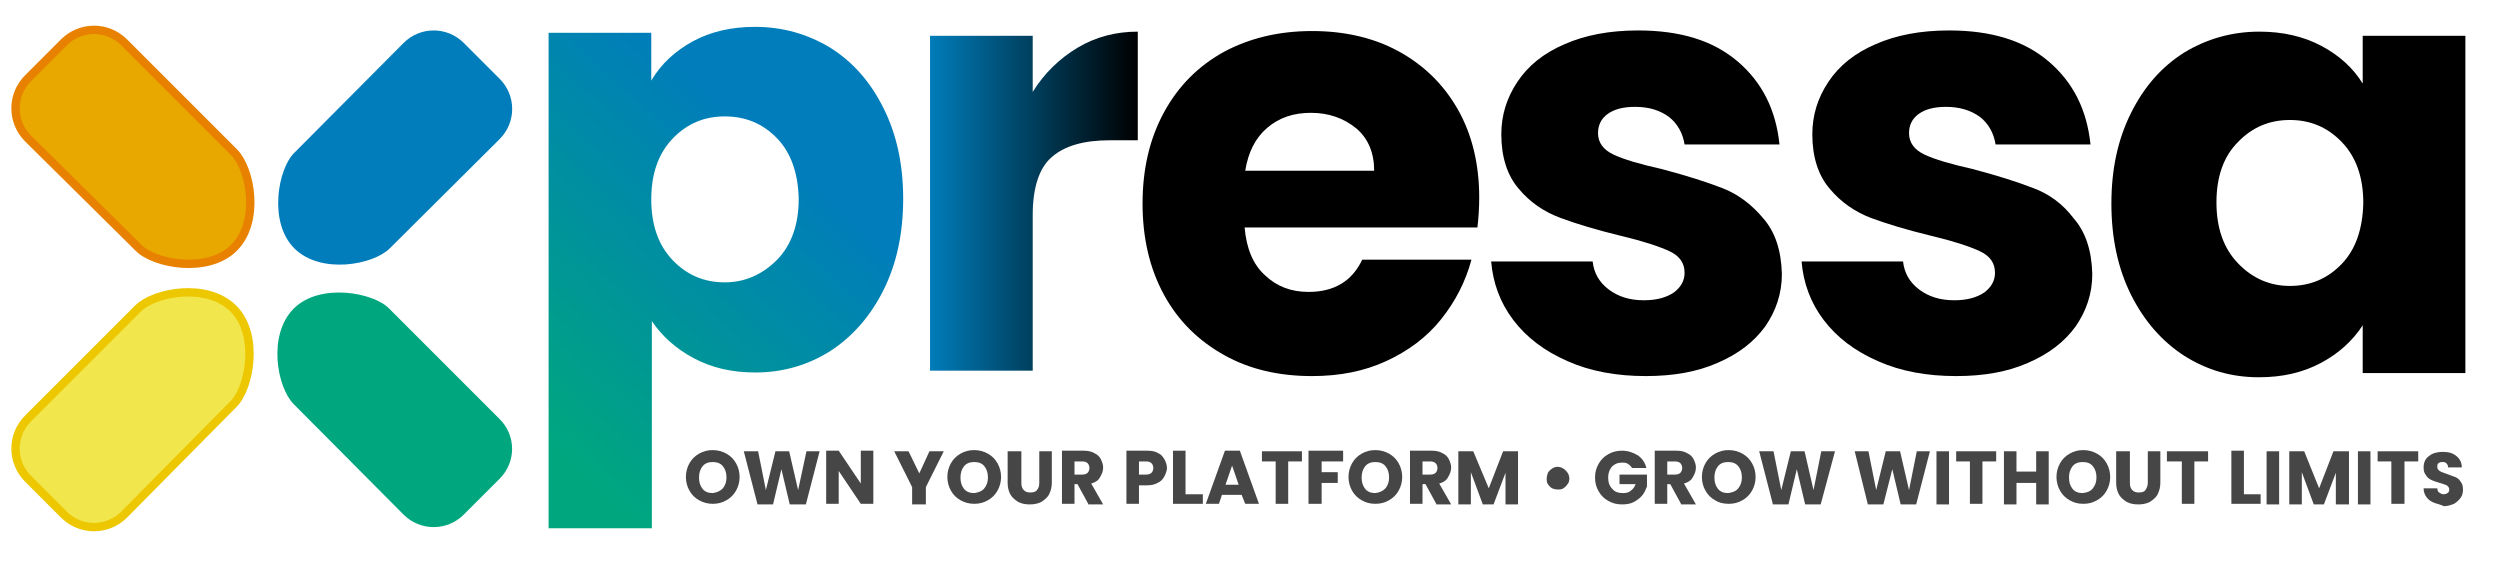 <?xml version="1.0" encoding="utf-8"?>
<!-- Generator: Adobe Illustrator 25.0.1, SVG Export Plug-In . SVG Version: 6.00 Build 0)  -->
<svg version="1.1" id="Capa_1" xmlns="http://www.w3.org/2000/svg" xmlns:xlink="http://www.w3.org/1999/xlink" x="0px" y="0px"
	 viewBox="0 0 418.8 95.5" style="enable-background:new 0 0 418.8 95.5;" xml:space="preserve">
<style type="text/css">
	.st0{fill:#464646;}
	.st1{fill:url(#SVGID_1_);}
	.st2{fill:url(#SVGID_2_);}
	.st3{fill:#00A77E;}
	.st4{fill:#F1E64B;}
	.st5{fill:#E8A800;}
	.st6{fill:#007DBA;}
	.st7{fill:none;stroke:#EDC700;stroke-width:1.398;stroke-miterlimit:10;}
	.st8{fill:none;stroke:#E88000;stroke-width:1.398;stroke-miterlimit:10;}
</style>
<g>
	<path class="st0" d="M121.7,76c-0.7-0.4-1.5-0.6-2.3-0.6c-0.9,0-1.6,0.2-2.3,0.6s-1.2,0.9-1.6,1.6c-0.4,0.7-0.6,1.5-0.6,2.3
		c0,0.8,0.2,1.6,0.6,2.3c0.4,0.7,0.9,1.2,1.6,1.6s1.5,0.6,2.3,0.6c0.9,0,1.6-0.2,2.3-0.6c0.7-0.4,1.2-0.9,1.6-1.6s0.6-1.5,0.6-2.3
		c0-0.8-0.2-1.6-0.6-2.3S122.4,76.4,121.7,76z M121.1,81.8c-0.5,0.5-1,0.7-1.7,0.8c-0.7,0-1.3-0.2-1.7-0.7s-0.6-1.1-0.6-1.9
		c0-0.8,0.2-1.4,0.6-1.9c0.4-0.5,1-0.7,1.7-0.7s1.3,0.2,1.7,0.7c0.4,0.5,0.6,1.1,0.6,1.9C121.7,80.7,121.5,81.3,121.1,81.8z"/>
	<polygon class="st0" points="133.7,82.1 132.2,75.6 129.9,75.6 128.3,82.1 127,75.6 124.6,75.6 126.9,84.5 129.5,84.5 130.9,78.6 
		132.3,84.5 135,84.5 137.3,75.6 135.1,75.6 	"/>
	<polygon class="st0" points="144.2,81 140.5,75.5 138.4,75.5 138.4,84.4 140.5,84.4 140.5,78.9 144.2,84.4 146.3,84.4 146.3,75.5 
		144.2,75.5 	"/>
	<polygon class="st0" points="154,79.3 152.2,75.6 149.8,75.6 152.8,81.6 152.8,84.5 155.1,84.5 155.1,81.6 158.1,75.6 155.7,75.6 	
		"/>
	<path class="st0" d="M165.5,76c-0.7-0.4-1.5-0.6-2.3-0.6c-0.9,0-1.6,0.2-2.3,0.6c-0.7,0.4-1.2,0.9-1.6,1.6s-0.6,1.5-0.6,2.3
		c0,0.8,0.2,1.6,0.6,2.3s0.9,1.2,1.6,1.6s1.5,0.6,2.3,0.6c0.9,0,1.6-0.2,2.3-0.6c0.7-0.4,1.2-0.9,1.6-1.6s0.6-1.5,0.6-2.3
		c0-0.8-0.2-1.6-0.6-2.3S166.2,76.4,165.5,76z M164.9,81.8c-0.4,0.5-1,0.7-1.7,0.8c-0.7,0-1.3-0.2-1.7-0.7s-0.6-1.1-0.6-1.9
		c0-0.8,0.2-1.4,0.6-1.9c0.4-0.5,1-0.7,1.7-0.7s1.3,0.2,1.7,0.7c0.4,0.5,0.6,1.1,0.6,1.9C165.5,80.7,165.3,81.3,164.9,81.8z"/>
	<path class="st0" d="M174.1,80.9c0,0.5-0.1,0.9-0.4,1.2c-0.2,0.3-0.6,0.4-1.1,0.4c-0.5,0-0.8-0.1-1.1-0.4c-0.3-0.3-0.4-0.7-0.4-1.2
		v-5.3h-2.3v5.3c0,0.8,0.2,1.5,0.5,2c0.3,0.5,0.8,0.9,1.3,1.2c0.6,0.3,1.2,0.4,1.9,0.4s1.3-0.1,1.9-0.4c0.5-0.3,1-0.7,1.3-1.2
		c0.3-0.6,0.5-1.2,0.5-2v-5.3h-2.1V80.9z"/>
	<path class="st0" d="M184.3,79.9c0.3-0.5,0.5-1,0.5-1.6c0-0.5-0.2-1-0.4-1.4c-0.2-0.4-0.6-0.8-1.1-1c-0.5-0.3-1.1-0.4-1.8-0.4h-3.6
		v8.9h2.1v-3.3h0.5l1.8,3.3v0.1h2.5l-2-3.5C183.5,80.8,184,80.5,184.3,79.9z M182.2,79.2c-0.2,0.2-0.5,0.3-0.9,0.3h-1.3v-2.2h1.3
		c0.4,0,0.7,0.1,0.9,0.3c0.2,0.2,0.3,0.5,0.3,0.8S182.4,79,182.2,79.2z"/>
	<path class="st0" d="M194,75.9c-0.5-0.3-1.1-0.4-1.8-0.4h-3.5v8.9h2.1v-3.1h1.3c0.7,0,1.3-0.1,1.8-0.4c0.5-0.2,0.9-0.6,1.1-1
		c0.3-0.5,0.4-0.9,0.5-1.4c0-0.6-0.2-1.1-0.4-1.5C194.8,76.5,194.5,76.1,194,75.9z M192.9,79.2c-0.2,0.2-0.5,0.3-0.9,0.3h-1.2v-2.2
		h1.2c0.4,0,0.7,0.1,0.9,0.3c0.2,0.2,0.3,0.5,0.3,0.8S193.1,79,192.9,79.2z"/>
	<polygon class="st0" points="198.6,75.5 196.5,75.5 196.5,84.4 201.5,84.4 201.5,82.8 198.6,82.8 	"/>
	<path class="st0" d="M205.2,75.5l-3.2,8.9h2.2l0.5-1.5h3.3l0.6,1.5h2.3l-3.2-8.9H205.2z M205.3,81.2l1.1-3.2l1.1,3.2H205.3z"/>
	<polygon class="st0" points="211.4,77.3 213.7,77.3 213.7,84.4 215.8,84.4 215.8,77.3 218.1,77.3 218.1,75.6 211.4,75.6 	"/>
	<polygon class="st0" points="219.2,84.4 221.4,84.4 221.4,80.9 224.1,80.9 224.1,79.1 221.4,79.1 221.4,77.3 225,77.3 225,75.6 
		225,75.5 219.2,75.5 	"/>
	<path class="st0" d="M232.7,76c-0.7-0.4-1.5-0.6-2.3-0.6c-0.9,0-1.6,0.2-2.3,0.6c-0.7,0.4-1.2,0.9-1.6,1.6s-0.6,1.5-0.6,2.3
		c0,0.8,0.2,1.6,0.6,2.3s0.9,1.2,1.6,1.6s1.4,0.6,2.3,0.6c0.9,0,1.6-0.2,2.3-0.6c0.7-0.4,1.2-0.9,1.6-1.6s0.6-1.5,0.6-2.3
		c0-0.8-0.2-1.6-0.6-2.3S233.4,76.4,232.7,76z M232.1,81.8c-0.5,0.5-1,0.7-1.7,0.8c-0.7,0-1.3-0.2-1.7-0.7s-0.6-1.1-0.6-1.9
		c0-0.8,0.2-1.4,0.6-1.9c0.4-0.5,1-0.7,1.7-0.7s1.3,0.2,1.7,0.7c0.4,0.5,0.6,1.1,0.6,1.9C232.7,80.7,232.5,81.3,232.1,81.8z"/>
	<path class="st0" d="M242.6,79.9c0.3-0.5,0.5-1,0.5-1.6c0-0.5-0.2-1-0.4-1.4c-0.2-0.4-0.6-0.8-1.1-1c-0.5-0.3-1.1-0.4-1.8-0.4h-3.6
		v8.9h2.1v-3.3h0.5l1.8,3.3v0.1h2.5l-2-3.5C241.8,80.8,242.3,80.5,242.6,79.9z M240.5,79.2c-0.2,0.2-0.5,0.3-0.9,0.3h-1.3v-2.2h1.3
		c0.4,0,0.7,0.1,0.9,0.3c0.2,0.2,0.3,0.5,0.3,0.8S240.7,79,240.5,79.2z"/>
	<polygon class="st0" points="249.4,81.8 246.8,75.6 244.3,75.6 244.3,84.5 246.4,84.5 246.4,79.1 248.4,84.5 250.2,84.5 
		252.2,79.2 252.2,84.5 254.3,84.5 254.3,75.6 251.8,75.6 	"/>
	<path class="st0" d="M261.9,78.5c-0.3-0.2-0.7-0.3-1-0.3s-0.6,0.1-0.9,0.3c-0.3,0.2-0.5,0.4-0.7,0.7c-0.1,0.3-0.2,0.7-0.2,1
		s0,0.6,0.2,0.9c0.2,0.3,0.4,0.5,0.7,0.7c0.2,0.1,0.6,0.2,0.9,0.2c0.4,0,0.7,0,1-0.2s0.5-0.4,0.7-0.7c0.2-0.2,0.3-0.6,0.3-0.9
		c0-0.4-0.1-0.7-0.3-1S262.2,78.7,261.9,78.5z"/>
	<path class="st0" d="M271.3,81.1h2.7c-0.2,0.5-0.4,0.8-0.8,1.1c-0.3,0.3-0.8,0.4-1.3,0.4c-0.8,0-1.4-0.2-1.8-0.7
		c-0.5-0.5-0.7-1.1-0.7-1.9c0-0.7,0.2-1.3,0.6-1.8c0.5-0.5,1-0.7,1.7-0.7c0.4,0,0.7,0,1,0.2c0.3,0.2,0.5,0.4,0.7,0.7h2.4
		c-0.2-0.9-0.7-1.6-1.4-2.1c-0.8-0.5-1.7-0.8-2.7-0.8c-0.9,0-1.6,0.2-2.3,0.6s-1.2,0.9-1.6,1.6c-0.4,0.7-0.6,1.4-0.6,2.3
		c0,0.9,0.2,1.6,0.6,2.3c0.4,0.7,0.9,1.2,1.6,1.6c0.7,0.4,1.4,0.6,2.3,0.6c0.8,0,1.4-0.1,2-0.4c0.5-0.3,1-0.6,1.4-1.1s0.6-1,0.8-1.5
		v-2h-4.6V81.1z"/>
	<path class="st0" d="M283.6,79.9c0.3-0.5,0.5-1,0.5-1.6c0-0.5-0.2-1-0.4-1.4c-0.2-0.4-0.6-0.8-1.1-1c-0.5-0.3-1.1-0.4-1.8-0.4h-3.6
		v8.9h2.1v-3.3h0.5l1.8,3.3v0.1h2.5l-2-3.5C282.8,80.8,283.3,80.5,283.6,79.9z M281.5,79.2c-0.2,0.2-0.5,0.3-0.9,0.3h-1.3v-2.2h1.3
		c0.4,0,0.7,0.1,0.9,0.3c0.2,0.2,0.3,0.5,0.3,0.8S281.7,79,281.5,79.2z"/>
	<path class="st0" d="M291.9,76c-0.7-0.4-1.5-0.6-2.3-0.6c-0.9,0-1.6,0.2-2.3,0.6c-0.7,0.4-1.2,0.9-1.6,1.6s-0.6,1.5-0.6,2.3
		c0,0.8,0.2,1.6,0.6,2.3s0.9,1.2,1.6,1.6c0.6,0.4,1.4,0.6,2.3,0.6c0.9,0,1.6-0.2,2.3-0.6s1.2-0.9,1.6-1.6c0.4-0.7,0.6-1.5,0.6-2.3
		c0-0.8-0.2-1.6-0.6-2.3C293.1,76.9,292.6,76.4,291.9,76z M291.2,81.8c-0.4,0.5-1,0.7-1.7,0.8c-0.7,0-1.3-0.2-1.7-0.7
		c-0.4-0.5-0.6-1.1-0.6-1.9c0-0.8,0.2-1.4,0.6-1.9c0.4-0.5,1-0.7,1.7-0.7s1.3,0.2,1.7,0.7c0.4,0.5,0.6,1.1,0.6,1.9
		C291.8,80.7,291.6,81.3,291.2,81.8z"/>
	<polygon class="st0" points="303.8,82.1 302.3,75.6 300,75.6 298.4,82.1 297.1,75.6 294.7,75.6 297,84.5 299.6,84.5 301,78.6 
		302.4,84.5 305,84.5 307.4,75.6 305.1,75.6 	"/>
	<polygon class="st0" points="319.8,82.1 318.3,75.6 315.9,75.6 314.3,82.1 313,75.6 310.7,75.6 312.9,84.5 315.5,84.5 317,78.6 
		318.4,84.5 321,84.5 323.3,75.6 321.1,75.6 	"/>
	<rect x="324.4" y="75.6" class="st0" width="2.1" height="8.9"/>
	<polygon class="st0" points="327.7,77.3 330,77.3 330,84.4 332.1,84.4 332.1,77.3 334.4,77.3 334.4,75.6 327.7,75.6 	"/>
	<polygon class="st0" points="341.1,79 337.8,79 337.8,75.6 335.7,75.6 335.7,84.5 337.8,84.5 337.8,80.9 341.1,80.9 341.1,84.5 
		343.2,84.5 343.2,75.6 341.1,75.6 	"/>
	<path class="st0" d="M351.3,76c-0.7-0.4-1.5-0.6-2.3-0.6c-0.9,0-1.6,0.2-2.3,0.6c-0.7,0.4-1.2,0.9-1.6,1.6s-0.6,1.5-0.6,2.3
		c0,0.8,0.2,1.6,0.6,2.3s0.9,1.2,1.6,1.6c0.7,0.4,1.4,0.6,2.3,0.6s1.6-0.2,2.3-0.6s1.2-0.9,1.6-1.6c0.4-0.7,0.6-1.5,0.6-2.3
		c0-0.8-0.2-1.6-0.6-2.3C352.5,76.9,352,76.4,351.3,76z M350.6,81.8c-0.4,0.5-0.9,0.7-1.7,0.8c-0.7,0-1.3-0.2-1.7-0.7
		s-0.6-1.1-0.6-1.9c0-0.8,0.2-1.4,0.6-1.9c0.4-0.5,1-0.7,1.7-0.7c0.7,0,1.3,0.2,1.7,0.7c0.4,0.5,0.6,1.1,0.6,1.9
		C351.2,80.7,351,81.3,350.6,81.8z"/>
	<path class="st0" d="M359.8,80.9c0,0.5-0.2,0.9-0.4,1.2c-0.2,0.3-0.6,0.4-1.1,0.4c-0.5,0-0.8-0.1-1.1-0.4c-0.3-0.3-0.4-0.7-0.4-1.2
		v-5.3h-2.3v5.3c0,0.8,0.2,1.5,0.5,2c0.3,0.5,0.8,0.9,1.3,1.2c0.6,0.3,1.2,0.4,1.9,0.4s1.3-0.1,1.9-0.4c0.5-0.3,1-0.7,1.3-1.2
		c0.3-0.6,0.5-1.2,0.5-2v-5.3h-2.1V80.9z"/>
	<polygon class="st0" points="363,77.3 365.5,77.3 365.5,84.4 367.6,84.4 367.6,77.3 369.9,77.3 369.9,75.6 363,75.6 	"/>
	<polygon class="st0" points="375.9,75.5 373.8,75.5 373.8,84.4 378.7,84.4 378.7,82.8 375.9,82.8 	"/>
	<rect x="379.7" y="75.6" class="st0" width="2.1" height="8.9"/>
	<polygon class="st0" points="388.5,81.8 386,75.6 383.5,75.6 383.5,84.5 385.6,84.5 385.6,79.1 387.6,84.5 389.3,84.5 391.3,79.2 
		391.3,84.5 393.5,84.5 393.5,75.6 390.9,75.6 	"/>
	<rect x="395" y="75.6" class="st0" width="2.1" height="8.9"/>
	<polygon class="st0" points="398.3,77.3 400.6,77.3 400.6,84.4 402.8,84.4 402.8,77.3 405.1,77.3 405.1,75.6 398.3,75.6 	"/>
	<path class="st0" d="M412.2,80.7c-0.2-0.4-0.5-0.6-0.9-0.8c-0.4-0.1-0.8-0.3-1.4-0.5c-0.5-0.2-0.9-0.3-1.2-0.5
		c-0.3-0.2-0.4-0.4-0.4-0.7s0-0.5,0.2-0.6c0.1-0.1,0.3-0.2,0.6-0.2s0.5,0,0.7,0.2c0.2,0.2,0.3,0.4,0.3,0.7h2.3
		c0-0.8-0.3-1.4-0.9-1.9c-0.6-0.5-1.3-0.7-2.3-0.7c-0.9,0-1.7,0.2-2.3,0.7c-0.6,0.4-0.9,1.1-0.9,1.9c0,0.5,0.1,1,0.4,1.3
		c0.2,0.4,0.5,0.6,0.9,0.8c0.4,0.2,0.8,0.3,1.4,0.5c0.4,0.1,0.7,0.2,0.9,0.3c0.2,0,0.4,0.2,0.5,0.3c0.1,0.1,0.2,0.3,0.2,0.5
		c0,0.3-0.1,0.5-0.3,0.6c-0.1,0.1-0.4,0.2-0.7,0.2c-0.3,0-0.5-0.2-0.7-0.3c-0.2-0.1-0.3-0.4-0.3-0.7h-2.3c0,0.6,0.2,1.1,0.5,1.5
		s0.7,0.7,1.2,0.9c0.5,0.2,1.1,0.3,1.7,0.6c0.6,0,1.2-0.2,1.7-0.4c0.5-0.3,0.8-0.6,1.1-1s0.4-0.9,0.4-1.4
		C412.6,81.5,412.5,81,412.2,80.7z"/>
</g>
<g>
	<path d="M234.3,8.6c-4.2-2.3-9.1-3.4-14.5-3.4c-5.6,0-10.5,1.2-14.8,3.5c-4.3,2.4-7.6,5.7-10,10.1c-2.4,4.4-3.6,9.5-3.6,15.3
		c0,5.8,1.2,10.9,3.6,15.3c2.4,4.4,5.8,7.7,10.1,10.1c4.3,2.4,9.2,3.5,14.7,3.5c4.6,0,8.7-0.8,12.4-2.5c3.7-1.7,6.8-4,9.2-7
		c2.4-3,4.1-6.3,5.1-10h-18.3c-1.7,3.6-4.7,5.4-9,5.4c-2.9,0-5.3-0.9-7.3-2.8c-2-1.8-3.1-4.5-3.4-8h39c0.2-1.7,0.3-3.4,0.3-5
		c0-5.6-1.2-10.6-3.6-14.8C241.8,14.1,238.5,10.9,234.3,8.6z M208.6,28.6c0.5-3.1,1.7-5.5,3.7-7.2c2-1.7,4.4-2.5,7.3-2.5
		c3,0,5.5,0.9,7.6,2.6c2,1.7,3,4.1,3,7.1H208.6z"/>
	<path d="M288.5,31.5c-2.6-1-6-2.1-10.2-3.2c-3.6-0.8-6.3-1.6-8-2.4c-1.7-0.8-2.6-2-2.6-3.6c0-1.3,0.5-2.4,1.6-3.2
		c1.1-0.8,2.6-1.2,4.6-1.2c2.4,0,4.2,0.6,5.7,1.7c1.4,1.1,2.3,2.7,2.6,4.6h15.9c-0.6-5.8-2.9-10.4-7-13.9c-4.1-3.5-9.6-5.2-16.7-5.2
		c-4.8,0-8.9,0.8-12.3,2.3c-3.5,1.5-6.1,3.6-7.9,6.3c-1.8,2.7-2.7,5.6-2.7,8.8c0,3.8,1,6.9,2.9,9.1c1.9,2.3,4.3,3.9,7,4.9
		c2.7,1,6,2,10.1,3c3.8,0.9,6.5,1.8,8.2,2.6c1.7,0.8,2.5,2,2.5,3.6c0,1.3-0.6,2.4-1.8,3.3c-1.2,0.8-2.8,1.3-5,1.3
		c-2.4,0-4.3-0.6-5.9-1.8c-1.6-1.2-2.5-2.8-2.7-4.7h-17c0.3,3.6,1.5,6.9,3.7,9.8c2.2,2.9,5.2,5.2,9.1,6.9c3.8,1.7,8.2,2.5,13.1,2.5
		c4.6,0,8.6-0.7,12-2.2c3.5-1.5,6.1-3.5,8-6.1c1.8-2.6,2.8-5.5,2.8-8.8c-0.1-3.9-1.1-7-3.1-9.3C293.4,34.2,291.1,32.5,288.5,31.5z"
		/>
	<path d="M340.6,31.5c-2.6-1-6-2.1-10.2-3.2c-3.6-0.8-6.3-1.6-8-2.4c-1.7-0.8-2.6-2-2.6-3.6c0-1.3,0.5-2.4,1.6-3.2
		c1.1-0.8,2.6-1.2,4.6-1.2c2.3,0,4.2,0.6,5.7,1.7c1.4,1.1,2.3,2.7,2.6,4.6h15.9c-0.6-5.8-2.9-10.4-7-13.9c-4.1-3.5-9.6-5.2-16.7-5.2
		c-4.8,0-8.9,0.8-12.3,2.3c-3.5,1.5-6.1,3.6-7.9,6.3c-1.8,2.7-2.7,5.6-2.7,8.8c0,3.8,1,6.9,2.9,9.1c1.9,2.3,4.3,3.9,6.9,4.9
		c2.7,1,6,2,10.1,3c3.8,0.9,6.5,1.8,8.2,2.6c1.7,0.8,2.5,2,2.5,3.6c0,1.3-0.6,2.4-1.8,3.3c-1.2,0.8-2.8,1.3-5,1.3
		c-2.4,0-4.3-0.6-5.9-1.8c-1.6-1.2-2.5-2.8-2.7-4.7h-17c0.3,3.6,1.5,6.9,3.7,9.8c2.2,2.9,5.2,5.2,9.1,6.9c3.8,1.7,8.2,2.5,13.1,2.5
		c4.6,0,8.6-0.7,12-2.2c3.5-1.5,6.1-3.5,8-6.1c1.8-2.6,2.8-5.5,2.8-8.8c-0.1-3.9-1.1-7-3.1-9.3C345.6,34.2,343.3,32.5,340.6,31.5z"
		/>
	<path d="M395.8,6v8c-1.6-2.6-3.9-4.7-6.9-6.3c-3-1.6-6.5-2.4-10.4-2.4c-4.6,0-8.8,1.2-12.6,3.5c-3.8,2.4-6.7,5.7-8.9,10.1
		c-2.2,4.4-3.3,9.4-3.3,15.2c0,5.8,1.1,10.9,3.3,15.3c2.2,4.4,5.2,7.8,8.9,10.2c3.8,2.4,7.9,3.6,12.5,3.6c4,0,7.4-0.8,10.4-2.4
		c3-1.6,5.3-3.7,7-6.3v8h17.2V6H395.8z M392.3,44.2c-2.4,2.5-5.3,3.7-8.7,3.7c-3.4,0-6.3-1.3-8.7-3.8c-2.4-2.5-3.6-5.9-3.6-10.2
		c0-4.3,1.2-7.7,3.6-10.1c2.4-2.5,5.3-3.7,8.7-3.7c3.4,0,6.3,1.2,8.7,3.7c2.4,2.5,3.6,5.9,3.6,10.2
		C395.8,38.4,394.6,41.8,392.3,44.2z"/>
</g>
<g>
	<linearGradient id="SVGID_1_" gradientUnits="userSpaceOnUse" x1="155.697" y1="33.773" x2="190.551" y2="33.773">
		<stop  offset="0" style="stop-color:#007DBA"/>
		<stop  offset="1" style="stop-color:#000000"/>
	</linearGradient>
	<path class="st1" d="M180.5,8c3-1.8,6.4-2.7,10.1-2.7v18.2h-4.7c-4.3,0-7.5,0.9-9.7,2.8c-2.1,1.8-3.2,5.1-3.2,9.7v26.1h-17.2V6
		h17.2v9.4C174.9,12.3,177.5,9.8,180.5,8z"/>
</g>
<linearGradient id="SVGID_2_" gradientUnits="userSpaceOnUse" x1="83.764" y1="67.805" x2="125.88" y2="21.122">
	<stop  offset="0" style="stop-color:#00A77E"/>
	<stop  offset="1" style="stop-color:#007DBA"/>
</linearGradient>
<path class="st2" d="M116.1,6.9c3-1.6,6.4-2.4,10.4-2.4c4.6,0,8.8,1.2,12.6,3.5c3.8,2.4,6.7,5.7,8.9,10.1c2.2,4.4,3.3,9.4,3.3,15.2
	c0,5.8-1.1,10.9-3.3,15.3c-2.2,4.4-5.2,7.8-8.9,10.2c-3.8,2.4-8,3.6-12.6,3.6c-3.9,0-7.3-0.8-10.3-2.4c-3-1.6-5.3-3.7-7-6.2v34.7
	H91.9v-83h17.2v8C110.8,10.6,113.2,8.5,116.1,6.9z M130.2,23.2c-2.4-2.5-5.3-3.7-8.8-3.7c-3.4,0-6.3,1.2-8.7,3.7
	c-2.4,2.5-3.6,5.9-3.6,10.2c0,4.3,1.2,7.7,3.6,10.2c2.4,2.5,5.3,3.7,8.7,3.7c3.4,0,6.3-1.3,8.8-3.8c2.4-2.5,3.6-5.9,3.6-10.2
	C133.7,29,132.5,25.6,130.2,23.2z"/>
<path class="st3" d="M83.7,80.2l-6,6c-2.8,2.8-7.3,2.8-10.1,0L49.2,67.7c-2.8-2.8-4.4-11.6,0-16l0,0c4.4-4.4,13.4-2.7,16,0
	l18.4,18.4C86.5,72.9,86.5,77.4,83.7,80.2z"/>
<path class="st4" d="M10.7,86.2l-6-6c-2.8-2.8-2.8-7.3,0-10.1l18.4-18.4c2.8-2.8,11.6-4.4,16,0l0,0c4.4,4.4,2.7,13.4,0,16L20.8,86.2
	C18,89,13.5,89,10.7,86.2z"/>
<path class="st5" d="M4.7,13.1l6-6c2.8-2.8,7.3-2.8,10.1,0l18.4,18.4c2.8,2.8,4.4,11.6,0,16l0,0c-4.4,4.4-13.4,2.7-16,0L4.7,23.2
	C1.9,20.4,1.9,15.9,4.7,13.1z"/>
<path class="st6" d="M77.7,7.2l6,6c2.8,2.8,2.8,7.3,0,10.1L65.3,41.6c-2.8,2.8-11.6,4.4-16,0l0,0c-4.4-4.4-2.7-13.4,0-16L67.6,7.2
	C70.4,4.4,74.9,4.4,77.7,7.2z"/>
<path class="st7" d="M10.7,86.2l-6-6c-2.8-2.8-2.8-7.3,0-10.1l18.4-18.4c2.8-2.8,11.6-4.4,16,0l0,0c4.4,4.4,2.7,13.4,0,16L20.8,86.2
	C18,89,13.5,89,10.7,86.2z"/>
<path class="st8" d="M4.7,13.1l6-6c2.8-2.8,7.3-2.8,10.1,0l18.4,18.4c2.8,2.8,4.4,11.6,0,16l0,0c-4.4,4.4-13.4,2.7-16,0L4.7,23.2
	C1.9,20.4,1.9,15.9,4.7,13.1z"/>
</svg>
